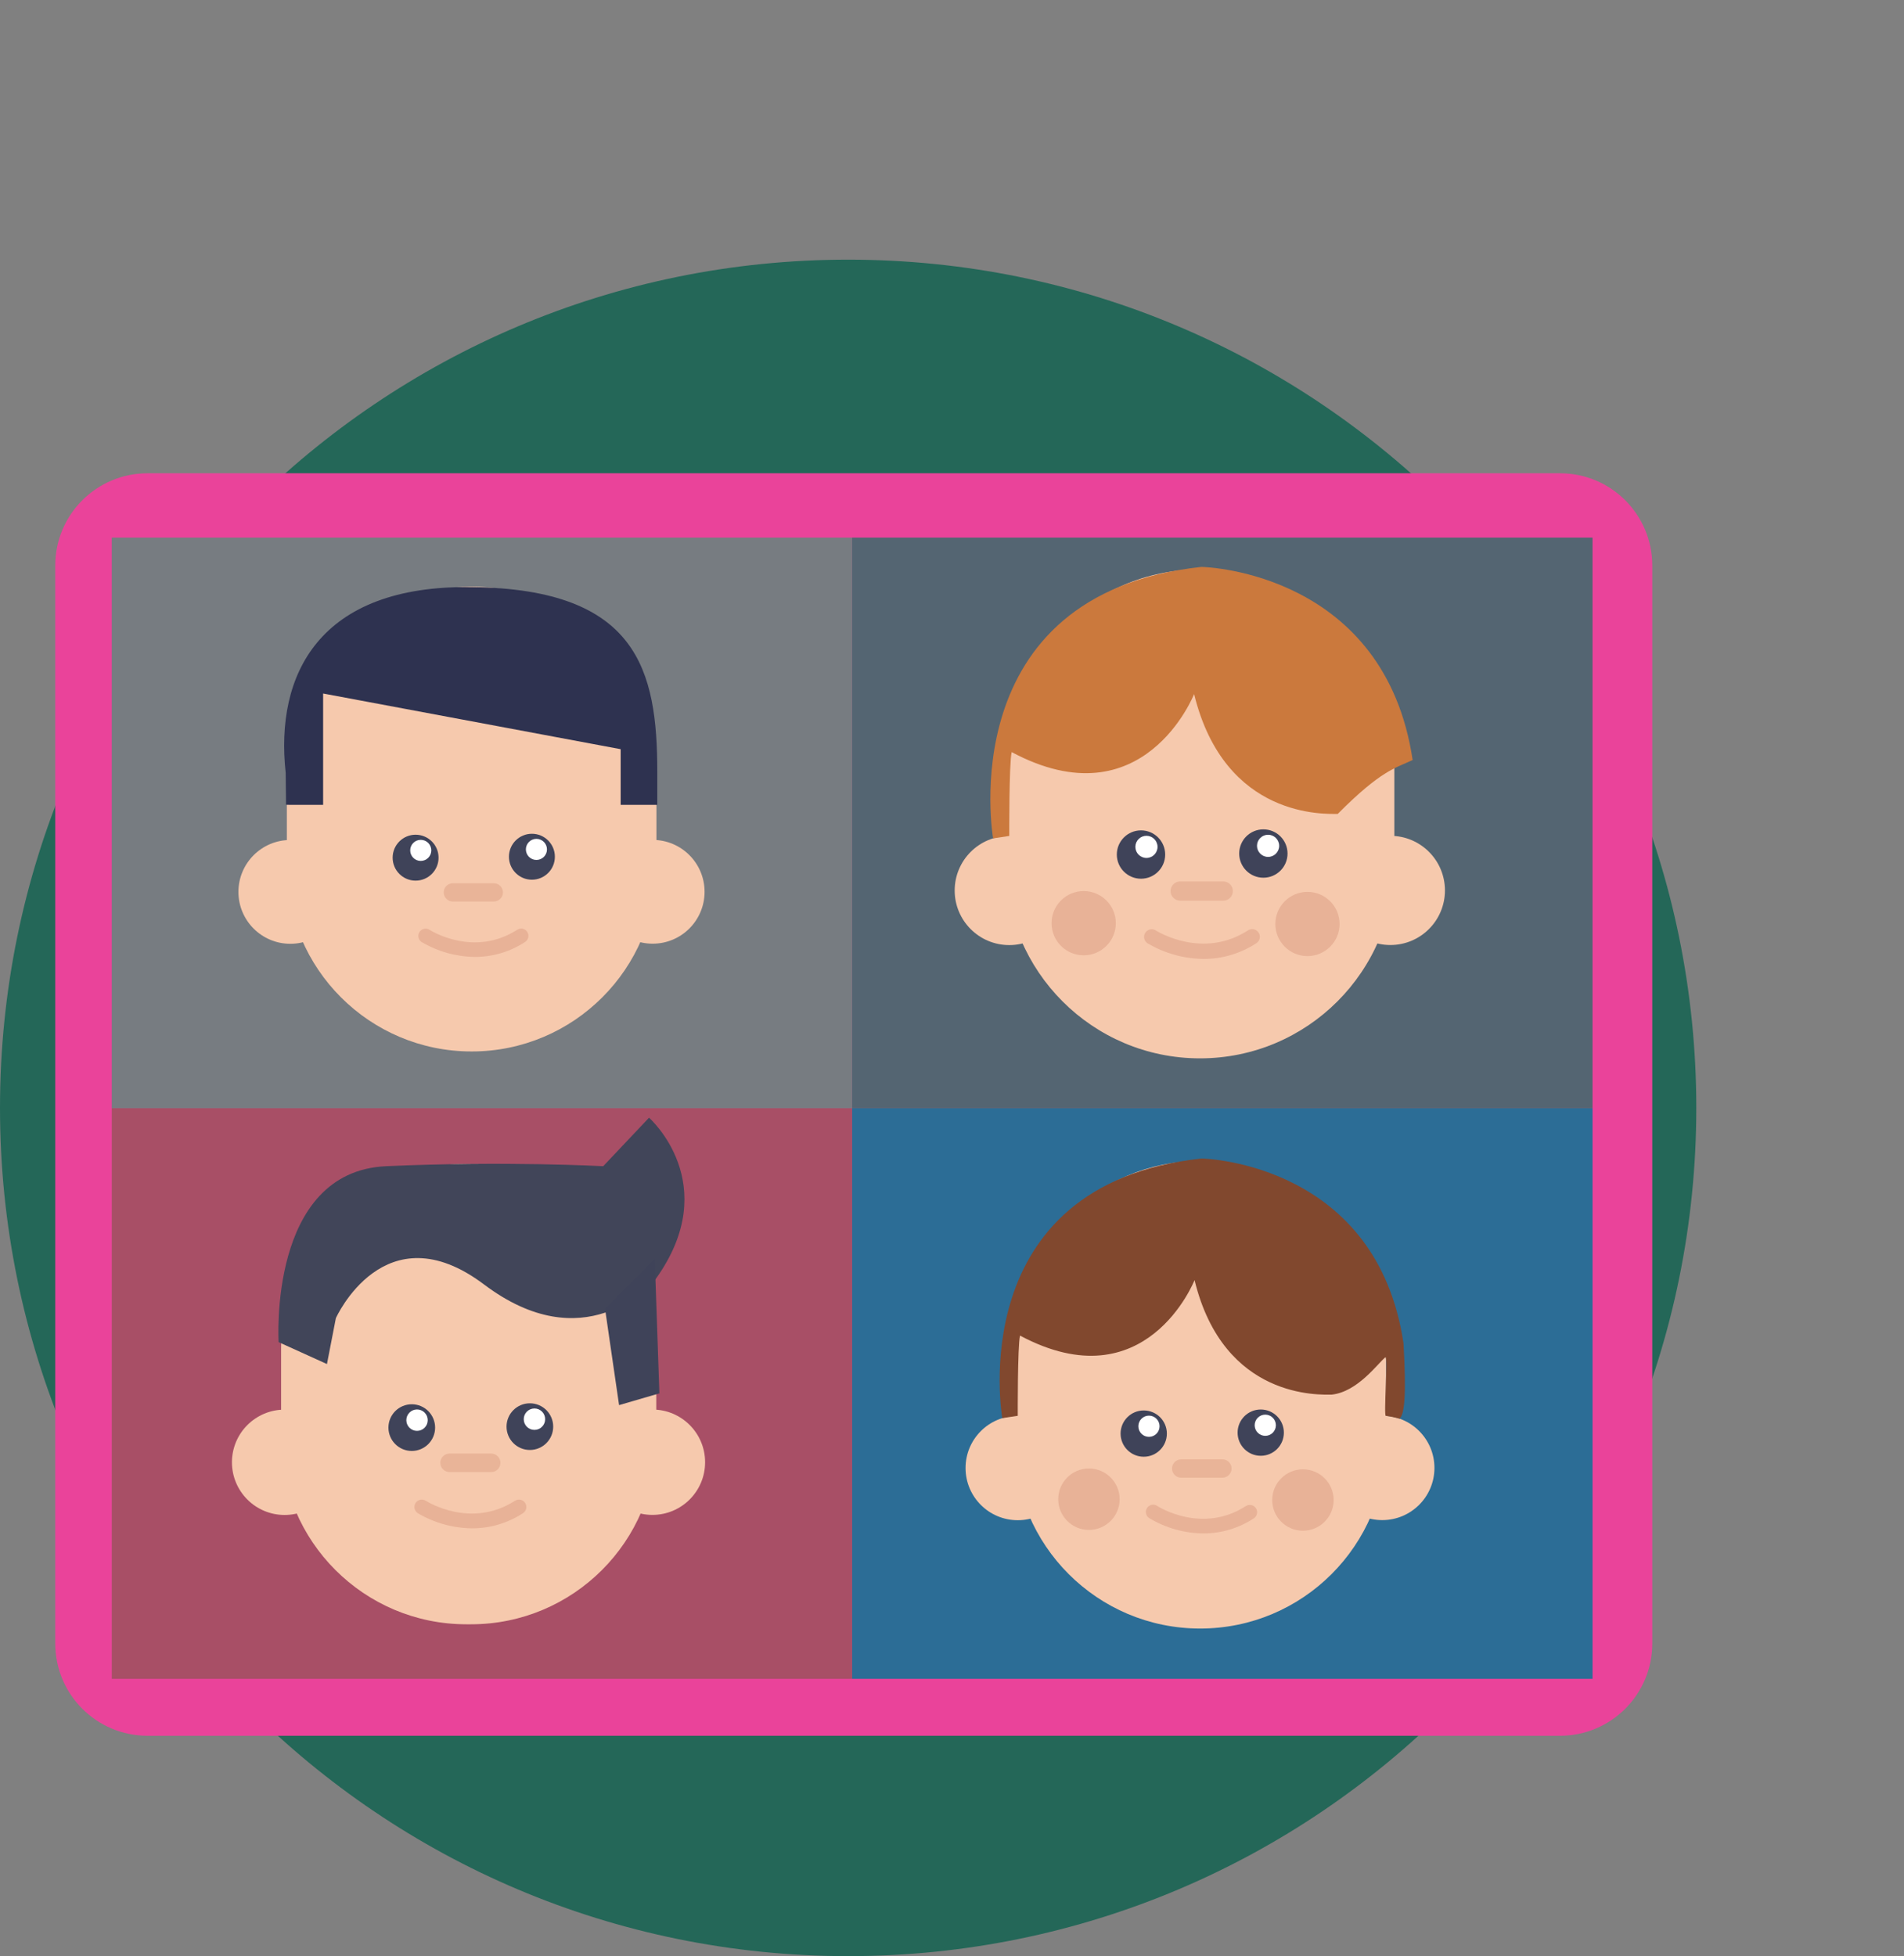 <?xml version="1.0" encoding="UTF-8"?> <svg xmlns="http://www.w3.org/2000/svg" width="110" height="113" viewBox="0 0 110 113" fill="none"><rect x="0" y="0" width="110" height="113" fill="#808080" stroke="none"/> <path d="M49 113C76.062 113 98 91.062 98 64C98 36.938 76.062 15 49 15C21.938 15 0 36.938 0 64C0 91.062 21.938 113 49 113Z" fill="#246758"></path> <path d="M90.129 27.34H8.521C5.578 27.34 3.192 29.726 3.192 32.668V94.94C3.192 97.883 5.578 100.269 8.521 100.269H90.129C93.072 100.269 95.457 97.883 95.457 94.94V32.668C95.457 29.726 93.072 27.34 90.129 27.34Z" fill="#EA439A"></path> <path d="M49.232 31.056H6.457V64.017H49.232V31.056Z" fill="#777C81"></path> <path d="M27.249 33.889H27.247C21.352 33.889 16.572 38.668 16.572 44.563V50.065C16.572 55.961 21.352 60.74 27.247 60.74H27.249C33.144 60.74 37.924 55.961 37.924 50.065V44.563C37.924 38.668 33.144 33.889 27.249 33.889Z" fill="#F6C9AD"></path> <path d="M30.73 50.818C31.463 50.818 32.057 50.224 32.057 49.491C32.057 48.758 31.463 48.164 30.73 48.164C29.997 48.164 29.403 48.758 29.403 49.491C29.403 50.224 29.997 50.818 30.73 50.818Z" fill="#3F4359"></path> <path d="M30.991 49.676C31.327 49.676 31.6 49.403 31.6 49.067C31.6 48.731 31.327 48.458 30.991 48.458C30.654 48.458 30.382 48.731 30.382 49.067C30.382 49.403 30.654 49.676 30.991 49.676Z" fill="white"></path> <path d="M27.444 55.278C26.355 55.268 25.289 54.97 24.352 54.414C24.262 54.353 24.198 54.258 24.177 54.151C24.154 54.043 24.175 53.931 24.235 53.839C24.294 53.747 24.388 53.681 24.495 53.657C24.602 53.633 24.714 53.651 24.808 53.708C24.917 53.778 27.389 55.313 29.883 53.708C29.93 53.678 29.981 53.658 30.035 53.648C30.09 53.639 30.145 53.639 30.199 53.651C30.253 53.663 30.303 53.685 30.349 53.716C30.394 53.748 30.432 53.788 30.462 53.834C30.492 53.88 30.512 53.932 30.522 53.986C30.532 54.04 30.531 54.095 30.519 54.149C30.508 54.203 30.485 54.254 30.454 54.299C30.423 54.344 30.383 54.383 30.337 54.413C29.478 54.978 28.472 55.279 27.444 55.278Z" fill="#E8B297"></path> <path d="M28.53 51.023H26.162C25.871 51.023 25.635 51.26 25.635 51.551C25.635 51.842 25.871 52.078 26.162 52.078H28.53C28.821 52.078 29.057 51.842 29.057 51.551C29.057 51.26 28.821 51.023 28.53 51.023Z" fill="#E9B498"></path> <path d="M24.01 50.872C24.743 50.872 25.337 50.278 25.337 49.545C25.337 48.813 24.743 48.219 24.01 48.219C23.278 48.219 22.684 48.813 22.684 49.545C22.684 50.278 23.278 50.872 24.01 50.872Z" fill="#3F4359"></path> <path d="M24.308 49.733C24.644 49.733 24.917 49.46 24.917 49.124C24.917 48.787 24.644 48.515 24.308 48.515C23.972 48.515 23.699 48.787 23.699 49.124C23.699 49.46 23.972 49.733 24.308 49.733Z" fill="white"></path> <path d="M37.707 54.514C39.363 54.514 40.705 53.172 40.705 51.517C40.705 49.861 39.363 48.519 37.707 48.519C36.051 48.519 34.709 49.861 34.709 51.517C34.709 53.172 36.051 54.514 37.707 54.514Z" fill="#F6C9AD"></path> <path d="M16.773 54.52C18.429 54.52 19.771 53.178 19.771 51.522C19.771 49.867 18.429 48.524 16.773 48.524C15.118 48.524 13.775 49.867 13.775 51.522C13.775 53.178 15.118 54.52 16.773 54.52Z" fill="#F6C9AD"></path> <path d="M16.779 46.494H18.668V40.062L35.858 43.278V46.494H37.973V44.593C37.973 38.722 36.845 34.037 27.298 33.916C18.394 33.765 15.886 39.004 16.505 44.642L16.526 46.488L16.779 46.494Z" fill="#2E3250"></path> <path d="M92.006 31.056H49.231V64.017H92.006V31.056Z" fill="#546572"></path> <path d="M80.326 54.591C82.067 54.591 83.479 53.179 83.479 51.438C83.479 49.696 82.067 48.284 80.326 48.284C78.584 48.284 77.172 49.696 77.172 51.438C77.172 53.179 78.584 54.591 80.326 54.591Z" fill="#F6C9AD"></path> <path d="M58.309 54.595C60.05 54.595 61.462 53.183 61.462 51.442C61.462 49.7 60.05 48.288 58.309 48.288C56.567 48.288 55.155 49.7 55.155 51.442C55.155 53.183 56.567 54.595 58.309 54.595Z" fill="#F6C9AD"></path> <path d="M80.555 44.125C80.555 37.923 75.528 32.895 69.327 32.895C63.126 32.895 58.099 37.923 58.099 44.125V49.908C58.099 56.11 63.126 61.138 69.327 61.138C75.528 61.138 80.555 56.11 80.555 49.908V44.125Z" fill="#F6C9AD"></path> <path d="M72.989 50.703C73.76 50.703 74.385 50.078 74.385 49.306C74.385 48.535 73.76 47.909 72.989 47.909C72.217 47.909 71.592 48.535 71.592 49.306C71.592 50.078 72.217 50.703 72.989 50.703Z" fill="#3F4359"></path> <path d="M73.261 49.501C73.615 49.501 73.901 49.214 73.901 48.861C73.901 48.507 73.615 48.221 73.261 48.221C72.908 48.221 72.621 48.507 72.621 48.861C72.621 49.214 72.908 49.501 73.261 49.501Z" fill="white"></path> <path d="M69.531 55.395C68.389 55.382 67.271 55.069 66.288 54.486C66.194 54.422 66.127 54.322 66.105 54.21C66.082 54.097 66.103 53.98 66.166 53.883C66.228 53.786 66.325 53.718 66.437 53.691C66.549 53.665 66.667 53.684 66.765 53.743C66.88 53.815 69.489 55.432 72.103 53.743C72.152 53.712 72.207 53.69 72.264 53.68C72.321 53.67 72.379 53.671 72.436 53.683C72.493 53.695 72.547 53.718 72.594 53.752C72.642 53.785 72.683 53.827 72.714 53.876C72.746 53.924 72.767 53.979 72.778 54.036C72.788 54.093 72.787 54.152 72.775 54.208C72.762 54.265 72.739 54.319 72.706 54.367C72.673 54.414 72.631 54.455 72.582 54.486C71.676 55.081 70.615 55.397 69.531 55.395Z" fill="#E8B297"></path> <path d="M70.672 50.919H68.181C67.875 50.919 67.627 51.167 67.627 51.473C67.627 51.78 67.875 52.028 68.181 52.028H70.672C70.978 52.028 71.226 51.78 71.226 51.473C71.226 51.167 70.978 50.919 70.672 50.919Z" fill="#E9B498"></path> <path d="M65.919 50.761C66.691 50.761 67.316 50.136 67.316 49.365C67.316 48.593 66.691 47.968 65.919 47.968C65.148 47.968 64.522 48.593 64.522 49.365C64.522 50.136 65.148 50.761 65.919 50.761Z" fill="#3F4359"></path> <path d="M66.234 49.561C66.587 49.561 66.874 49.275 66.874 48.921C66.874 48.568 66.587 48.281 66.234 48.281C65.88 48.281 65.594 48.568 65.594 48.921C65.594 49.275 65.88 49.561 66.234 49.561Z" fill="white"></path> <path d="M62.608 55.186C63.633 55.186 64.464 54.355 64.464 53.33C64.464 52.305 63.633 51.474 62.608 51.474C61.583 51.474 60.752 52.305 60.752 53.33C60.752 54.355 61.583 55.186 62.608 55.186Z" fill="#E8B297"></path> <path d="M75.536 55.231C76.561 55.231 77.392 54.401 77.392 53.376C77.392 52.35 76.561 51.52 75.536 51.52C74.511 51.52 73.68 52.35 73.68 53.376C73.68 54.401 74.511 55.231 75.536 55.231Z" fill="#E8B297"></path> <path d="M68.987 40.094C68.987 40.094 66.069 47.514 58.447 43.446C58.293 44.109 58.309 48.29 58.309 48.29L57.375 48.43C57.375 48.43 54.908 34.32 69.402 32.75C69.878 32.75 80.01 33.194 81.613 43.905C80.59 44.384 79.788 44.502 77.283 47.018C76.6 47.01 70.763 47.333 68.987 40.094Z" fill="#CB793D"></path> <path d="M49.232 64.019H6.457V96.981H49.232V64.019Z" fill="#A84F66"></path> <path d="M92.006 64.019H49.231V96.981H92.006V64.019Z" fill="#2C6D96"></path> <path d="M37.693 87.511C39.373 87.511 40.736 86.149 40.736 84.469C40.736 82.788 39.373 81.426 37.693 81.426C36.013 81.426 34.65 82.788 34.65 84.469C34.65 86.149 36.013 87.511 37.693 87.511Z" fill="#F6C9AD"></path> <path d="M16.443 87.515C18.123 87.515 19.486 86.153 19.486 84.472C19.486 82.792 18.123 81.43 16.443 81.43C14.763 81.43 13.4 82.792 13.4 84.472C13.4 86.153 14.763 87.515 16.443 87.515Z" fill="#F6C9AD"></path> <path d="M27.21 67.233H26.947C21.034 67.233 16.241 72.026 16.241 77.939V83.124C16.241 89.037 21.034 93.83 26.947 93.83H27.21C33.122 93.83 37.915 89.037 37.915 83.124V77.939C37.915 72.026 33.122 67.233 27.21 67.233Z" fill="#F6C9AD"></path> <path d="M30.612 83.76C31.357 83.76 31.96 83.156 31.96 82.412C31.96 81.667 31.357 81.064 30.612 81.064C29.867 81.064 29.264 81.667 29.264 82.412C29.264 83.156 29.867 83.76 30.612 83.76Z" fill="#3F4359"></path> <path d="M30.877 82.601C31.218 82.601 31.495 82.324 31.495 81.982C31.495 81.64 31.218 81.363 30.877 81.363C30.535 81.363 30.258 81.64 30.258 81.982C30.258 82.324 30.535 82.601 30.877 82.601Z" fill="white"></path> <path d="M27.276 88.287C26.171 88.276 25.088 87.974 24.137 87.412C24.042 87.35 23.975 87.254 23.951 87.143C23.927 87.033 23.948 86.917 24.009 86.822C24.07 86.727 24.167 86.66 24.277 86.636C24.388 86.612 24.503 86.632 24.599 86.694C24.706 86.762 27.217 88.324 29.752 86.694C29.799 86.663 29.852 86.643 29.907 86.633C29.962 86.623 30.019 86.624 30.073 86.636C30.128 86.648 30.18 86.67 30.226 86.702C30.272 86.734 30.311 86.775 30.341 86.822C30.372 86.869 30.392 86.922 30.402 86.977C30.412 87.032 30.411 87.089 30.399 87.143C30.387 87.198 30.365 87.25 30.333 87.296C30.301 87.342 30.26 87.381 30.213 87.412C29.34 87.984 28.319 88.288 27.276 88.287Z" fill="#E8B297"></path> <path d="M28.377 83.968H25.974C25.679 83.968 25.439 84.207 25.439 84.503C25.439 84.798 25.679 85.038 25.974 85.038H28.377C28.673 85.038 28.912 84.798 28.912 84.503C28.912 84.207 28.673 83.968 28.377 83.968Z" fill="#E9B498"></path> <path d="M23.79 83.817C24.534 83.817 25.138 83.213 25.138 82.468C25.138 81.724 24.534 81.12 23.79 81.12C23.045 81.12 22.441 81.724 22.441 82.468C22.441 83.213 23.045 83.817 23.79 83.817Z" fill="#3F4359"></path> <path d="M24.093 82.657C24.435 82.657 24.712 82.38 24.712 82.039C24.712 81.697 24.435 81.42 24.093 81.42C23.752 81.42 23.475 81.697 23.475 82.039C23.475 82.38 23.752 82.657 24.093 82.657Z" fill="white"></path> <path d="M16.097 77.531C16.097 77.531 15.484 67.679 22.305 67.368C29.126 67.057 34.849 67.368 34.849 67.368L37.497 64.566C37.497 64.566 41.83 68.381 37.886 73.877C37.497 74.331 33.715 78.533 27.965 74.2C22.214 69.868 19.404 76.146 19.404 76.146L18.889 78.797L16.097 77.531Z" fill="#414559"></path> <path d="M35.766 81.169L38.095 80.49L37.828 72.73L34.955 75.603L35.766 81.169Z" fill="#3F4359"></path> <path d="M79.856 87.812C81.522 87.812 82.872 86.462 82.872 84.797C82.872 83.131 81.522 81.781 79.856 81.781C78.191 81.781 76.841 83.131 76.841 84.797C76.841 86.462 78.191 87.812 79.856 87.812Z" fill="#F6C9AD"></path> <path d="M58.799 87.818C60.464 87.818 61.814 86.468 61.814 84.803C61.814 83.137 60.464 81.787 58.799 81.787C57.133 81.787 55.783 83.137 55.783 84.803C55.783 86.468 57.133 87.818 58.799 87.818Z" fill="#F6C9AD"></path> <path d="M69.337 67.064H69.335C63.404 67.064 58.596 71.871 58.596 77.802V83.337C58.596 89.268 63.404 94.076 69.335 94.076H69.337C75.267 94.076 80.075 89.268 80.075 83.337V77.802C80.075 71.871 75.267 67.064 69.337 67.064Z" fill="#F6C9AD"></path> <path d="M72.837 84.096C73.575 84.096 74.173 83.498 74.173 82.759C74.173 82.021 73.575 81.423 72.837 81.423C72.098 81.423 71.5 82.021 71.5 82.759C71.5 83.498 72.098 84.096 72.837 84.096Z" fill="#3F4359"></path> <path d="M73.099 82.944C73.438 82.944 73.712 82.67 73.712 82.332C73.712 81.993 73.438 81.719 73.099 81.719C72.761 81.719 72.486 81.993 72.486 82.332C72.486 82.67 72.761 82.944 73.099 82.944Z" fill="white"></path> <path d="M69.531 88.582C68.435 88.572 67.361 88.272 66.418 87.712C66.368 87.684 66.323 87.647 66.288 87.601C66.252 87.555 66.227 87.503 66.212 87.447C66.198 87.391 66.195 87.332 66.204 87.275C66.214 87.218 66.234 87.164 66.266 87.115C66.297 87.066 66.337 87.024 66.385 86.992C66.433 86.96 66.487 86.938 66.544 86.927C66.601 86.916 66.659 86.918 66.716 86.931C66.772 86.944 66.825 86.968 66.872 87.002C66.979 87.072 69.467 88.617 71.977 87.002C72.023 86.972 72.075 86.952 72.13 86.942C72.184 86.932 72.24 86.933 72.295 86.945C72.349 86.956 72.4 86.979 72.446 87.01C72.491 87.042 72.53 87.082 72.56 87.129C72.59 87.175 72.611 87.227 72.621 87.282C72.631 87.337 72.63 87.392 72.618 87.447C72.606 87.501 72.584 87.552 72.552 87.598C72.521 87.643 72.481 87.682 72.434 87.712C71.572 88.279 70.563 88.581 69.531 88.582Z" fill="#E8B297"></path> <path d="M70.623 84.302H68.24C67.948 84.302 67.711 84.539 67.711 84.831V84.833C67.711 85.125 67.948 85.362 68.24 85.362H70.623C70.915 85.362 71.152 85.125 71.152 84.833V84.831C71.152 84.539 70.915 84.302 70.623 84.302Z" fill="#E9B498"></path> <path d="M66.077 84.151C66.815 84.151 67.413 83.552 67.413 82.814C67.413 82.076 66.815 81.478 66.077 81.478C65.339 81.478 64.74 82.076 64.74 82.814C64.74 83.552 65.339 84.151 66.077 84.151Z" fill="#3F4359"></path> <path d="M66.378 83.003C66.717 83.003 66.991 82.729 66.991 82.39C66.991 82.052 66.717 81.777 66.378 81.777C66.04 81.777 65.766 82.052 65.766 82.39C65.766 82.729 66.04 83.003 66.378 83.003Z" fill="white"></path> <path d="M62.911 88.379C63.891 88.379 64.685 87.585 64.685 86.605C64.685 85.625 63.891 84.831 62.911 84.831C61.931 84.831 61.137 85.625 61.137 86.605C61.137 87.585 61.931 88.379 62.911 88.379Z" fill="#E8B297"></path> <path d="M75.274 88.426C76.254 88.426 77.049 87.632 77.049 86.652C77.049 85.672 76.254 84.878 75.274 84.878C74.294 84.878 73.5 85.672 73.5 86.652C73.5 87.632 74.294 88.426 75.274 88.426Z" fill="#E8B297"></path> <path d="M69.013 73.947C69.013 73.947 66.223 81.044 58.929 77.153C58.783 77.789 58.799 81.787 58.799 81.787L57.904 81.921C57.904 81.921 55.544 68.426 69.411 66.924C69.869 66.924 79.559 67.348 81.084 77.595C81.257 80.554 81.148 81.68 80.859 81.954C80.599 81.881 80.335 81.826 80.069 81.789C79.921 81.896 80.205 78.272 80.035 78.408C79.58 78.779 78.438 80.398 76.94 80.563C76.296 80.563 70.701 80.873 69.013 73.947Z" fill="#81482E"></path> </svg> 